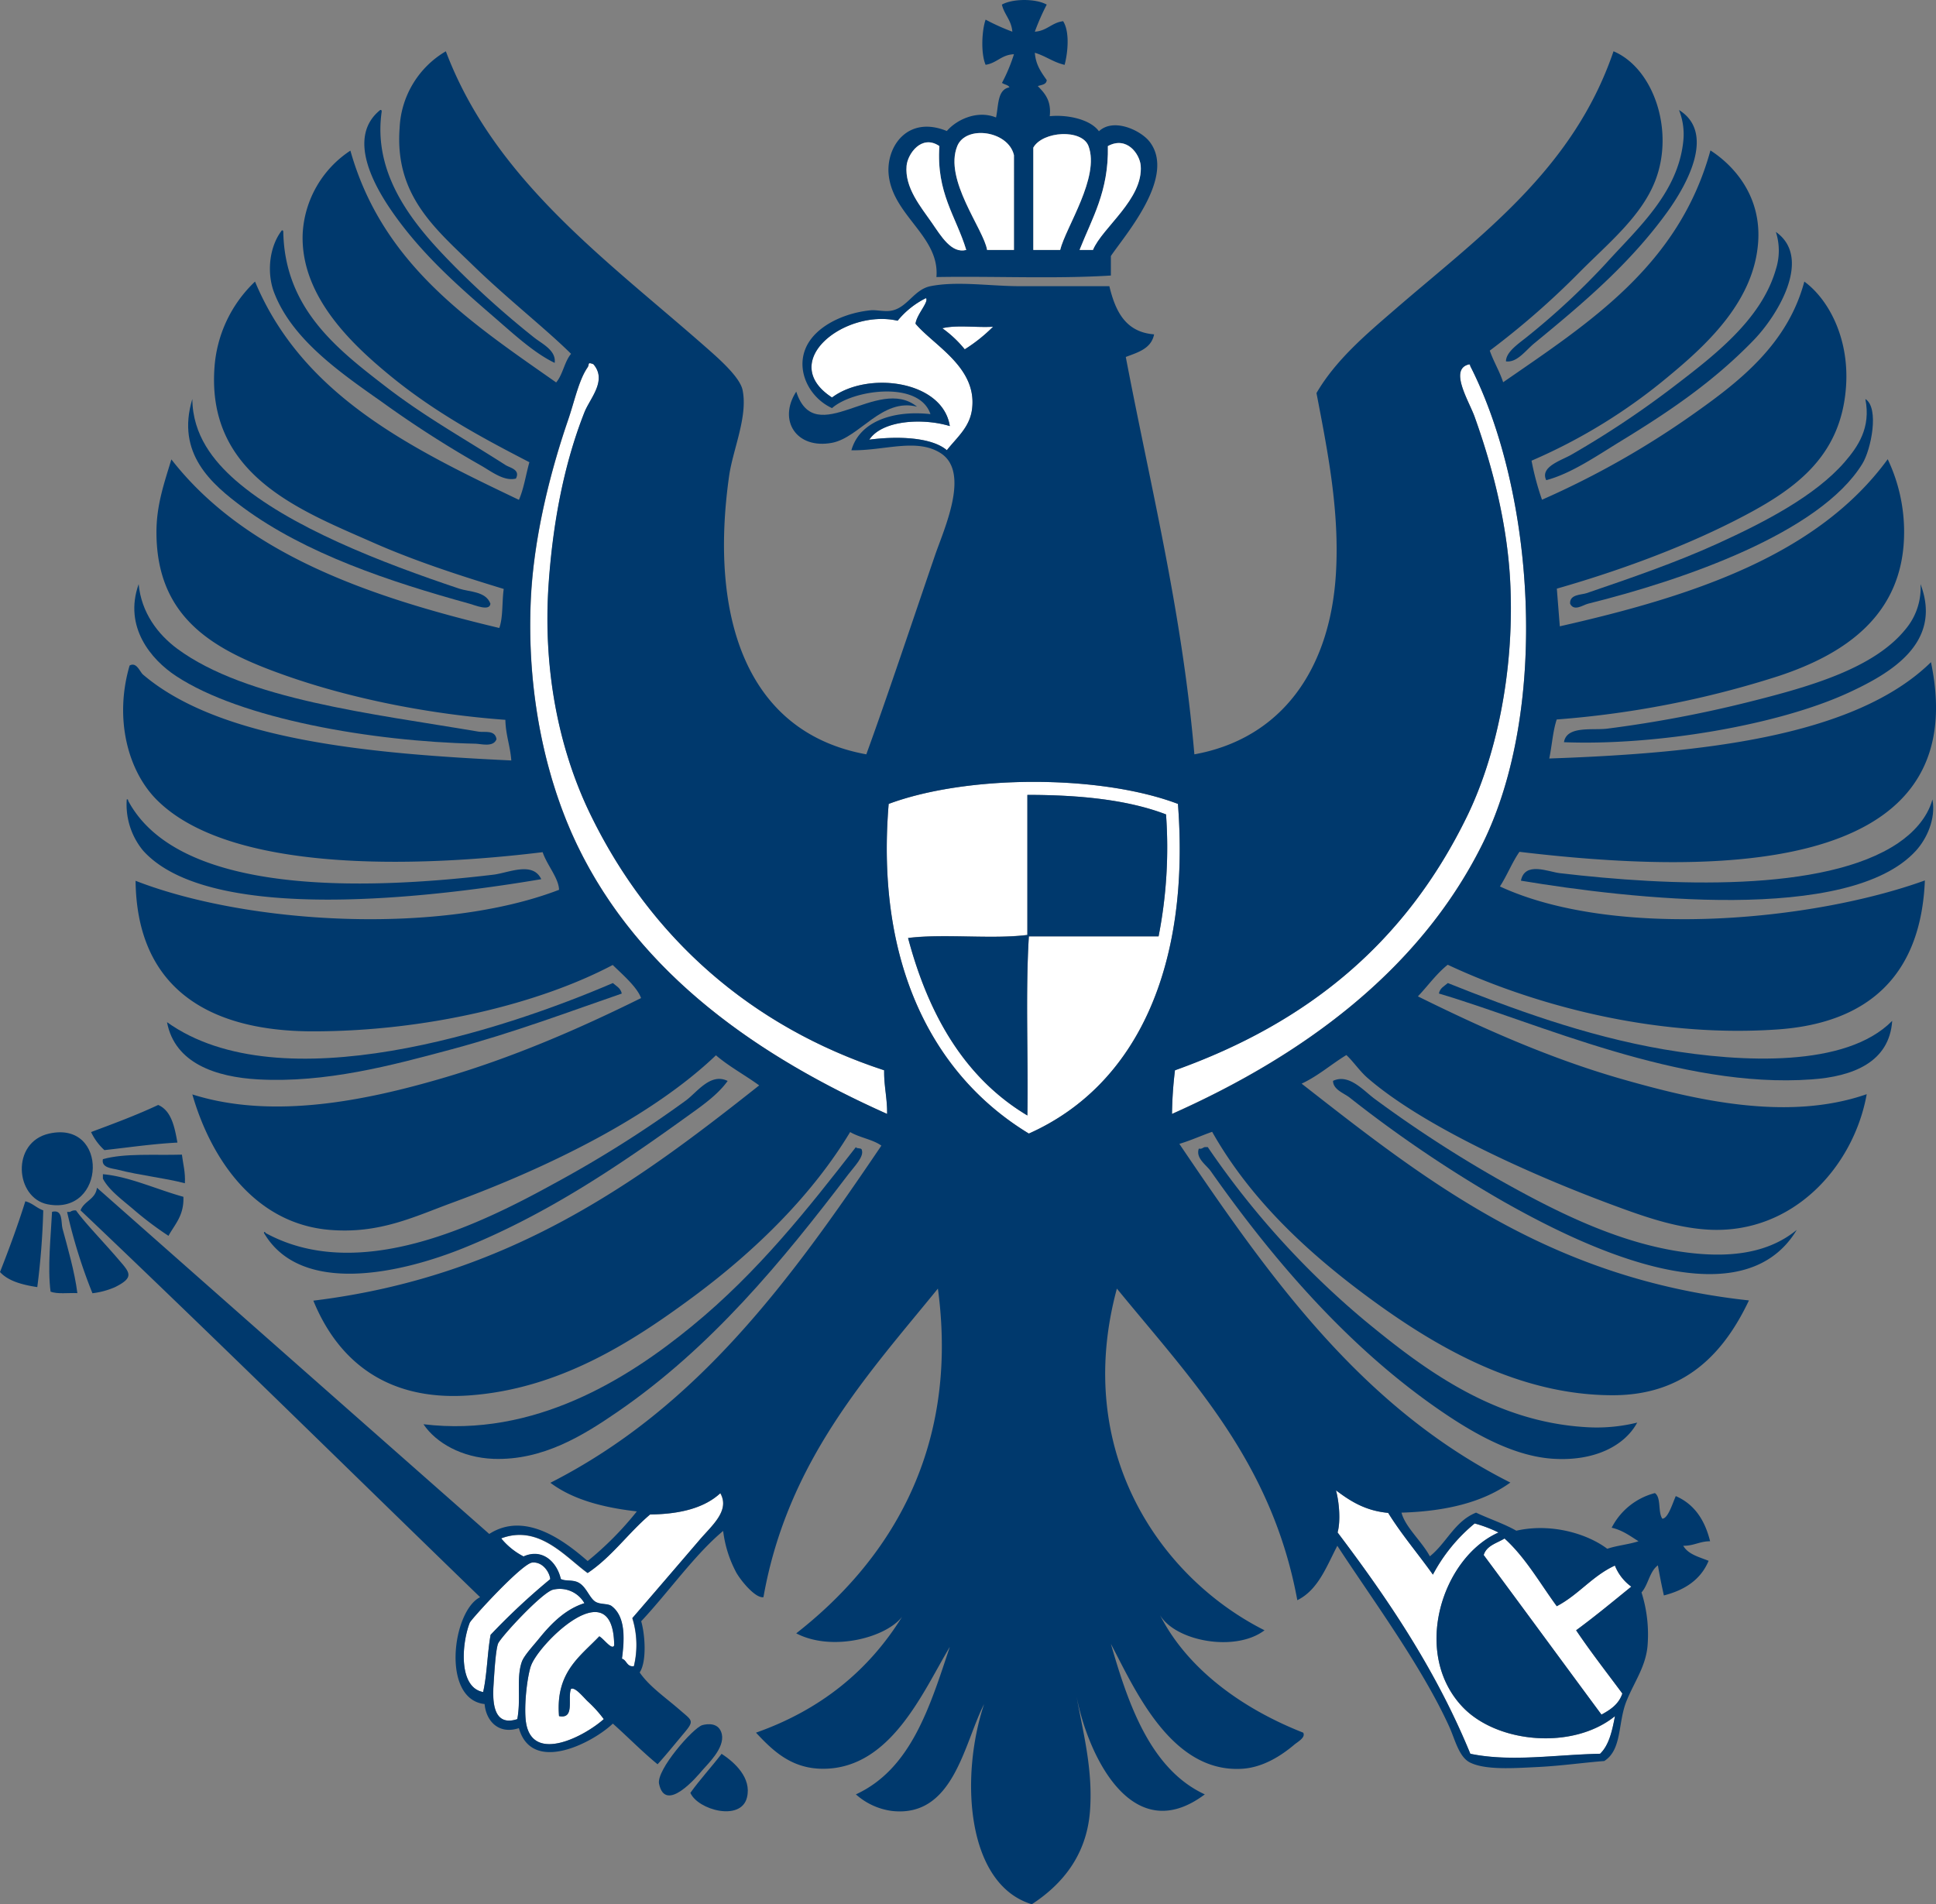<svg id="Ebene_1" data-name="Ebene 1" xmlns="http://www.w3.org/2000/svg" viewBox="0 0 495.94 487.87"><rect x="0" y="0" width="495.94" height="487.87" fill="#808080" stroke="none"/><path d="M273.81,6.85a58.19,58.19,0,0,0-3.05,6.94c3.1-.2,4.31-2.32,7.25-2.69,1.7,2.67,1.24,7.94.38,11.18-2.91-.66-4.87-2.28-7.63-3.09.24,3.1,1.64,5,3.05,7-.09,1.19-1.35,1.2-2.29,1.54,1.76,1.82,3.5,3.66,3.06,7.71,4.47-.45,10.37.77,12.6,3.86,3.79-3.55,10.79-.19,13,2.7C307,50.9,294,65.71,290.24,71.26v5c-14.14.9-29.92.13-44.69.39.89-10.43-11.18-15.72-12.23-26.23-.71-7.18,4.86-15.29,14.9-11.18,2.43-2.86,7.73-5.45,12.6-3.47.67-3.06.3-7.16,3.44-7.72-.34-.67-1.34-.7-1.91-1.15a43.53,43.53,0,0,0,3.06-7.33c-3.2.11-4.37,2.27-7.26,2.7-1.23-2.84-1-8.68,0-11.57A55.85,55.85,0,0,0,265,13.79c-.25-3-2.06-4.35-2.68-6.94C265.13,5.28,271,5.28,273.81,6.85Zm-8.4,38.57c-1.44-6.25-12.3-7.79-14.52-2.32-3.49,8.63,6.81,21.33,7.64,26.61h6.88Zm19.1-2.32c-1.66-4.45-11.74-3.86-14.14.39V69.71h6.88C278.7,63.84,287.47,51.09,284.51,43.1Zm-46.6,5c-.55,5.62,3.62,10.51,6.49,14.65,2.35,3.4,5,7.92,8.79,6.94-2.6-8.56-7.71-14.59-6.88-26.61C241.78,40,238.2,45.07,237.91,48.12Zm47.74,21.59c2.36-5.75,12.91-13,12.23-21.59-.24-2.95-3.54-7.68-8.41-5,.25,11.56-4.08,18.51-7.25,26.61Z" transform="translate(-5.67 -5.67)" style="fill:#00396d;fill-rule:evenodd"/><path d="M103.07,33.85c.33-.07.36.15.38.38-2.46,17,9.1,30,18.72,39.73a232.75,232.75,0,0,0,20.24,18.12c2.1,1.68,5.78,3.34,5.35,6.56-5-2.39-10-6.92-14.9-11.19-9.17-7.94-18.67-16.12-26.35-27C101.53,53.42,94.4,40.84,103.07,33.85Z" transform="translate(-5.67 -5.67)" style="fill:#00396d;fill-rule:evenodd"/><path d="M435.77,33.85c9.48,5.88,2,19.22-3.06,26.22-9.66,13.33-21.62,23.38-34,33.55-2.31,1.9-4.41,5-7.26,4.63,0-2.53,3.53-4.72,5.73-6.55a185.49,185.49,0,0,0,19.86-18.52c8.11-9,18.6-18.11,19.86-31.62A16.69,16.69,0,0,0,435.77,33.85Z" transform="translate(-5.67 -5.67)" style="fill:#00396d;fill-rule:evenodd"/><path d="M265.41,69.71h-6.88c-.83-5.28-11.13-18-7.64-26.61,2.22-5.47,13.08-3.93,14.52,2.32Z" transform="translate(-5.67 -5.67)" style="fill:#fff;fill-rule:evenodd"/><path d="M277.25,69.71h-6.88V43.49c2.4-4.25,12.48-4.84,14.14-.39C287.47,51.09,278.7,63.84,277.25,69.71Z" transform="translate(-5.67 -5.67)" style="fill:#fff;fill-rule:evenodd"/><path d="M246.31,43.1c-.83,12,4.28,18,6.88,26.61-3.77,1-6.44-3.54-8.79-6.94-2.87-4.14-7-9-6.49-14.65C238.2,45.07,241.78,40,246.31,43.1Z" transform="translate(-5.67 -5.67)" style="fill:#fff;fill-rule:evenodd"/><path d="M282.22,69.71c3.17-8.1,7.5-15,7.25-26.61,4.87-2.66,8.17,2.07,8.41,5C298.56,56.7,288,64,285.65,69.71Z" transform="translate(-5.67 -5.67)" style="fill:#fff;fill-rule:evenodd"/><path d="M77.86,64.7c.33-.07.36.15.38.39.38,19.69,13.86,30.08,26.36,39.72,9.86,7.6,19.79,13.11,30.56,20,1.11.72,3.87,1.13,2.67,3.47-3.12.78-6.38-1.91-9.17-3.47a276,276,0,0,1-25.21-16.2C92.61,101,80.63,92.63,76,80.9,74,76,74.47,69.13,77.86,64.7Z" transform="translate(-5.67 -5.67)" style="fill:#00396d;fill-rule:evenodd"/><path d="M242.87,82.05c.83.92-2.4,4.2-2.67,6.56,4.73,5.61,15.65,11.11,14.51,21.6-.52,4.84-3.78,7.38-6.49,10.8-4-3.4-12.88-3.62-19.86-2.7,3.28-5,13.67-5.6,20.62-3.48-1.8-11.67-21-14.17-30.17-7.32-14.15-9.22,3.37-22.76,16.8-19.67A21.88,21.88,0,0,1,242.87,82.05Z" transform="translate(-5.67 -5.67)" style="fill:#fff;fill-rule:evenodd"/><path d="M247.07,89.77c3.57-.9,8.79-.13,13-.39a41,41,0,0,1-7.26,5.79A29.07,29.07,0,0,0,247.07,89.77Z" transform="translate(-5.67 -5.67)" style="fill:#fff;fill-rule:evenodd"/><path d="M157.69,99c3.62,4.18-.86,8.72-2.29,12.34-5,12.54-8,27.33-9.17,44-1.53,22.37,2.8,42.76,10.7,59,15.32,31.52,41.07,54.36,75.25,65.56-.07,4.05.82,7.14.76,11.19-32.27-14.43-63.32-35.39-79.45-69-7.76-16.18-12.9-38.07-11.84-62.48.69-15.82,4.84-32.56,9.55-46.28,1.6-4.66,2.7-10.2,5-13.5C156.75,99,156,98.34,157.69,99Z" transform="translate(-5.67 -5.67)" style="fill:#fff;fill-rule:evenodd"/><path d="M381.91,99c.32-.07.36.15.38.39,16.37,32,20.42,87.77,3.06,122.64-16.27,32.67-46.51,54.37-79.45,69a101.1,101.1,0,0,1,.76-11.19c34.06-12.18,59.08-32.69,74.87-65.17,7.27-15,12-36.31,11.07-58.62-.6-15.34-4.44-30.4-9.16-43.58C382,108.45,376.8,100.32,381.91,99Z" transform="translate(-5.67 -5.67)" style="fill:#fff;fill-rule:evenodd"/><path d="M209.64,106c4.87,15.12,20.83-4.34,30.94,3.86-9-2.3-14.65,7.89-21.77,9.26C209.68,120.83,204.88,113.35,209.64,106Z" transform="translate(-5.67 -5.67)" style="fill:#00396d;fill-rule:evenodd"/><path d="M54.94,107.89C55,117.14,60.39,123.8,66,128.72c13.77,12,37.4,21.09,57.3,27.76,2.56.86,6.84.64,8,3.86-.18,2-3.87.41-5.35,0-20.48-5.66-41.94-12.78-58.06-24.68C59.81,129.66,50.71,121.85,54.94,107.89Z" transform="translate(-5.67 -5.67)" style="fill:#00396d;fill-rule:evenodd"/><path d="M41.19,155.33c.68,7.24,4.84,12.82,9.93,16.58,17.64,13,49.73,16.56,77.16,21.21,1.47.25,4.22-.54,4.58,1.93-.79,2.14-3.94,1.19-5.34,1.16-26.51-.58-60.1-6.34-76.78-17.36C44.39,174.66,37.29,166.3,41.19,155.33Z" transform="translate(-5.67 -5.67)" style="fill:#00396d;fill-rule:evenodd"/><path d="M497.65,155.33c5.66,15-7.54,22.76-18.34,27.76-18.28,8.47-49.76,13.66-73,12.73.67-4.3,7.4-3,11.08-3.47a311,311,0,0,0,36.67-6.94c15.56-3.91,31.67-8.56,39.73-18.51A16.49,16.49,0,0,0,497.65,155.33Z" transform="translate(-5.67 -5.67)" style="fill:#00396d;fill-rule:evenodd"/><path d="M307.42,211.63c3.18,41.31-10.28,72-38.19,84.46-24.68-15-39.31-43.63-35.91-84.46C253.43,204.15,287.43,204.06,307.42,211.63Zm-38.57,33.55c-9.3,1.16-21.27-.38-30.56.78,5.32,20.08,14.74,36,30.56,45.5.25-15.17-.51-31.36.38-45.89h33.23a118.14,118.14,0,0,0,1.91-31.24c-9.78-3.75-22-5-35.52-5Z" transform="translate(-5.67 -5.67)" style="fill:#fff;fill-rule:evenodd"/><path d="M38.14,210.48c.32-.08.36.15.38.38,12.88,24,59.36,23,93.58,18.9,3.84-.47,10.05-3.48,12.22,1.16-26.51,4.47-84.72,11.93-102-7.33A18.54,18.54,0,0,1,38.14,210.48Z" transform="translate(-5.67 -5.67)" style="fill:#00396d;fill-rule:evenodd"/><path d="M500.7,210.48c.92,5-1.47,10.1-4.2,13.11-17.11,18.89-73.76,12.29-101.22,7.71,1-5,7-2.28,9.93-1.93,27.9,3.29,67.8,5.09,86.71-7.71C495.66,219.12,499.37,215.35,500.7,210.48Z" transform="translate(-5.67 -5.67)" style="fill:#00396d;fill-rule:evenodd"/><path d="M162.66,257.53c.88.77,2,1.28,2.29,2.69-12.94,4.45-27.61,10-43.54,14.27-15.5,4.18-32.38,8.68-49.66,7.72-10.66-.6-21.3-4.06-23.3-14.66C77.6,288.37,134.49,269.65,162.66,257.53Z" transform="translate(-5.67 -5.67)" style="fill:#00396d;fill-rule:evenodd"/><path d="M376.56,257.53c16.11,6.43,35.05,13.51,55.39,17,20.1,3.42,46.67,4.66,58.44-7.32-.72,10.57-10,14.26-20.63,15-33.67,2.47-70.35-14.58-95.49-22C374.52,258.81,375.68,258.3,376.56,257.53Z" transform="translate(-5.67 -5.67)" style="fill:#00396d;fill-rule:evenodd"/><path d="M51.12,298.4c-6.53.35-12.51,1.25-18.71,1.93A14.82,14.82,0,0,1,29,295.7c5.86-2.18,11.71-4.36,17.19-6.94C49.55,290.22,50.38,294.27,51.12,298.4Z" transform="translate(-5.67 -5.67)" style="fill:#00396d;fill-rule:evenodd"/><path d="M18.27,296.09c15.28-3.41,14.63,21-.38,18.13C9.55,312.6,8.41,298.29,18.27,296.09Z" transform="translate(-5.67 -5.67)" style="fill:#00396d;fill-rule:evenodd"/><path d="M224.92,299.56c.23.54,1.47.06,1.53.77.59,1.68-1.93,4.19-3.44,6.17-17,22.33-35.15,44.42-59.21,60.93-8.73,6-19.08,12.44-31.7,12-8.13-.31-14.77-4.11-17.95-8.87C142.49,374,166.39,359,182.9,345.45,199.89,331.56,212.74,315.21,224.92,299.56Z" transform="translate(-5.67 -5.67)" style="fill:#00396d;fill-rule:evenodd"/><path d="M314.3,299.56h.76a217.16,217.16,0,0,0,40.11,44.35c15.06,12.44,32.94,25.9,56.53,27.38a43.33,43.33,0,0,0,13.37-1.15c-3.25,6-11.06,10-21.77,9.25s-21.49-7.31-29.79-13.11c-22.75-15.9-41.69-37.8-57.68-60.55-1.15-1.63-3.92-3.32-3.06-5.78C313.57,300.11,313.78,299.68,314.3,299.56Z" transform="translate(-5.67 -5.67)" style="fill:#00396d;fill-rule:evenodd"/><path d="M52.27,301.49c.29,2.4.92,4.47.76,7.33-5.24-1.37-11.49-2-17.19-3.47-1.22-.33-4.31-.41-3.81-2.7C37.59,301.07,45.35,301.7,52.27,301.49Z" transform="translate(-5.67 -5.67)" style="fill:#00396d;fill-rule:evenodd"/><path d="M52.65,312.29c.19,4.81-2.18,7-3.82,10a86.35,86.35,0,0,1-9.17-6.94c-2.87-2.43-6.17-4.87-7.63-7.71V306.5C38.72,307.08,45.93,310.45,52.65,312.29Z" transform="translate(-5.67 -5.67)" style="fill:#00396d;fill-rule:evenodd"/><path d="M12.16,313.44c1.84.46,2.87,1.73,4.59,2.32a191.7,191.7,0,0,1-1.53,19.67c-3.87-.6-7.4-1.53-9.55-3.86C8,325.64,10.2,319.69,12.16,313.44Z" transform="translate(-5.67 -5.67)" style="fill:#00396d;fill-rule:evenodd"/><path d="M29.35,337a135.71,135.71,0,0,1-6.49-20.83h.76a2.12,2.12,0,0,1,1.53-.38c2.21,3.12,7.11,8.15,10.69,12.34,3,3.51,4.51,4.72-.76,7.33A20.51,20.51,0,0,1,29.35,337Z" transform="translate(-5.67 -5.67)" style="fill:#00396d;fill-rule:evenodd"/><path d="M19,316.14c2.87-.75,2.27,2.76,2.67,4.25,1.31,4.87,3.12,11.05,3.82,16.58-2.31-.11-5.14.31-6.87-.39C17.82,330.32,18.69,322.49,19,316.14Z" transform="translate(-5.67 -5.67)" style="fill:#00396d;fill-rule:evenodd"/><path d="M347.91,387.49c3.66,2.74,7.54,5.25,13.37,5.78,3.5,5.6,7.69,10.5,11.46,15.82A43.15,43.15,0,0,1,383.44,396a33.8,33.8,0,0,1,6.11,2.32c-14.42,6.39-22.36,30.89-9.17,44.73,8.86,9.3,28.25,11,39,2.32-.71,3.78-1.53,7.45-3.82,9.64-11.3.21-22.74,2.17-33.23,0-8.8-21.46-21-39.49-34-56.69C349.17,395.16,348.66,390.25,347.91,387.49Z" transform="translate(-5.67 -5.67)" style="fill:#fff;fill-rule:evenodd"/><path d="M190.16,388.26c2.54,4.47-2.21,8.28-5.35,12-5.44,6.38-12.17,14.24-17.19,20a23.13,23.13,0,0,1,.39,12.34c-1.86.21-1.79-1.54-3.06-1.93.66-5,1-10.77-2.67-13.5-1-.71-3-.32-4.21-1.15-1.58-1.09-2.34-4.1-4.58-5-1.45-.59-3-.18-4.2-.77-.94-4.18-4.6-8-9.55-5.78a18.05,18.05,0,0,1-5.73-4.63c9.67-3.65,16.46,4.74,22.16,8.87,6.2-4.14,10.43-10.29,16-15C179.91,393.6,186.12,392,190.16,388.26Z" transform="translate(-5.67 -5.67)" style="fill:#fff;fill-rule:evenodd"/><path d="M404.45,417.18c5.54-2.88,9.11-7.76,14.89-10.41a12.27,12.27,0,0,0,4.2,5.4c-4.66,3.78-9.27,7.61-14.13,11.18,3.76,5.59,7.88,10.82,11.84,16.2-.89,2.7-3,4.14-5.35,5.4-10.07-13.61-20.08-27.29-30.17-40.88.75-2.45,3.38-3,5.35-4.24C396.45,404.69,400.13,411.26,404.45,417.18Z" transform="translate(-5.67 -5.67)" style="fill:#fff;fill-rule:evenodd"/><path d="M146.62,410.24a172,172,0,0,0-15.28,14.27c-.84,4.68-.87,10.18-1.91,14.66-6.37-1.15-5.52-12.39-3.44-17.74.33-.85,13.38-15.16,16-15.43S146.47,408.52,146.62,410.24Z" transform="translate(-5.67 -5.67)" style="fill:#fff;fill-rule:evenodd"/><path d="M155.4,416.41c-4.63,1.46-8.21,4.88-11.46,8.87-1.6,2-4,4.52-4.58,6.17-1.45,4.16-.15,9.13-1.15,14.66-5.35,1.75-6.47-2.75-6.11-8.49.23-3.61.54-8.94,1.15-10.79.5-1.52,11.31-13.23,14.13-13.89A7.28,7.28,0,0,1,155.4,416.41Z" transform="translate(-5.67 -5.67)" style="fill:#fff;fill-rule:evenodd"/><path d="M163,427.21c-.53,1.41-2.72-1.76-3.82-2.31-5,5.24-11.23,9.22-10.31,20.44,4.13.83,2.14-4.52,3.05-6.95,1-.58,2.87,1.74,4.21,3.09a31.52,31.52,0,0,1,4.2,4.63c-5,4.46-18.05,11.26-19.87,1.15-.64-3.59.06-11,1.15-14.65C143.28,427.17,162.79,407.61,163,427.21Z" transform="translate(-5.67 -5.67)" style="fill:#fff;fill-rule:evenodd"/><path d="M185.58,447.65c1.32-.37,4.31-.72,5,2.31.78,3.62-3.73,7.74-5,9.26s-9.45,11.23-11.08,3.47C173.75,459.13,183.28,448.29,185.58,447.65Z" transform="translate(-5.67 -5.67)" style="fill:#00396d;fill-rule:evenodd"/><path d="M182.52,465c2.51-3.5,5.41-6.62,8-10,3.33,2.17,7.74,6.17,6.5,11.18C195.49,472.43,184.43,469.36,182.52,465Z" transform="translate(-5.67 -5.67)" style="fill:#00396d;fill-rule:evenodd"/><path d="M460.59,65.09c9.39,6.61.57,21.27-5.72,27.76-10.28,10.61-21.49,18.2-34,25.84-6.39,3.91-12.69,8.29-19.1,10-1.7-3.45,3.92-5.06,6.49-6.56a240.65,240.65,0,0,0,25.6-17c10.69-8.18,23-17.45,26.73-30.46A15.64,15.64,0,0,0,460.59,65.09Z" transform="translate(-5.67 -5.67)" style="fill:#00396d;fill-rule:evenodd"/><path d="M483.51,107.89c3.65,2.27,1.46,13-.76,16.59-10.88,17.74-45.84,29.79-70.28,35.86-1.28.32-3.59,2.07-4.59,0-.18-2.43,2.89-2.25,4.2-2.7,11.27-3.85,22.88-7.83,33.62-12.72,12.18-5.55,25-12.25,32.47-20.83C481.59,120.14,485,115.28,483.51,107.89Z" transform="translate(-5.67 -5.67)" style="fill:#00396d;fill-rule:evenodd"/><path d="M268.85,209.32c13.5,0,25.74,1.26,35.52,5a118.14,118.14,0,0,1-1.91,31.24H269.23c-.89,14.53-.13,30.72-.38,45.89C253,282,243.61,266,238.29,246c9.29-1.16,21.26.38,30.56-.78Z" transform="translate(-5.67 -5.67)" style="fill:#00396d;fill-rule:evenodd"/><path d="M73.28,321.54c.07-.44.38-.21.38,0,23.8,13.06,54.52-1.92,74.1-12.72a300.16,300.16,0,0,0,33.62-21.21c2.88-2.13,6.3-7.16,10.69-5-2.35,3.3-6.06,6-9.55,8.49C165,303.73,146.47,316.5,124.46,325.4,108.46,331.87,82.76,337.75,73.28,321.54Z" transform="translate(-5.67 -5.67)" style="fill:#00396d;fill-rule:evenodd"/><path d="M465.94,320.77c-14.95,24.84-57.87,2.51-75.25-7.33a324.7,324.7,0,0,1-39.34-26.61c-1.41-1.09-4.18-2-4.2-4.24,4.11-1.94,7.82,2.53,10.69,4.63a318.28,318.28,0,0,0,32.09,20.83c15.15,8.51,32.95,17.52,51.57,18.89C452,327.72,460,325.65,465.94,320.77Z" transform="translate(-5.67 -5.67)" style="fill:#00396d;fill-rule:evenodd"/><path d="M302.84,419.5c7,13.73,20.91,23.88,36.67,30.08.67,1.24-1.36,2.3-2.29,3.08-3.19,2.7-7.92,5.84-13.37,6.17-18.32,1.13-27.64-20.79-33.61-32,4.33,15,10,32.07,24.06,38.56-18.57,13.92-29.89-9.86-32.85-25.07,1.54,8.7,4.25,18.53,3.44,29.31-.88,11.76-7.56,19.12-14.9,23.91-16.87-5.13-18.42-32.75-12.22-51.29-5.2,10.12-7.78,29.21-23.68,27.38a17.27,17.27,0,0,1-9.17-4.24c14.08-6.48,18.91-22.3,24.06-37.79-6.92,11.57-15.1,31.23-32.46,31.23-8.07,0-12.82-4.56-17.19-9.25,16.51-5.83,28.86-15.86,37.43-29.7-4.2,5.43-18.07,9-27.12,4.25,22.63-17.68,42-45.79,36.29-88.32-17.8,21.89-38.53,44.15-44.69,79.06-1.87.32-5.31-3.57-6.88-6.17a30.16,30.16,0,0,1-3.44-10.8c-7.22,6-14,15.67-21,23.14,1,3.37,1.47,10.35-.39,13.11,2.48,3.61,6.51,6.32,10.32,9.64,3.08,2.69,3.78,2.65,1.14,5.79-2.28,2.72-4.65,5.65-6.87,8.1-4-3.28-7.61-7-11.46-10.42-5.19,4.95-20.72,13-24.07,1.16-5.15,1.7-8.39-1.78-8.78-6.17-11.15-1.22-8.26-23.85-1.15-27.38-34.11-33.05-67.92-66.4-102.36-99.11.91-2.42,3.85-2.8,4.2-5.79Q80.71,354.34,131,398.67c9.32-6,19.59,2.05,25.21,6.94a82.82,82.82,0,0,0,12.6-12.72c-8.85-1-16.53-3.1-22.15-7.33,37.76-19.2,61.75-52.32,84.79-86.38-2.23-1.6-5.61-2.05-8-3.48-9.51,15.78-23.79,30.1-40.49,42.43-15.7,11.6-34.3,23.48-57.29,25.06-21.2,1.46-33.56-9.18-39.73-24.29,50.19-6.15,82.67-30.18,114.21-55.15-3.63-2.64-7.7-4.82-11.08-7.71-16.32,15.58-42.48,28.57-67.6,37.79-9.67,3.55-18.59,8-31.33,6.94C71,319.19,59.74,302.71,54.94,286.06c20.88,6.63,45.08,1.31,63-3.85,19.07-5.49,36.47-13.17,51.95-20.83-1-2.8-4.71-6-7.26-8.48-18.8,9.93-47.67,17-76.78,17-26.53,0-45.12-10.9-45.45-38.57,28.75,11.19,78.06,14,108.48,2.31-.08-3-3.1-6.34-4.2-9.64-32.81,4-80.33,5.29-98.93-13.49-7.29-7.36-10.87-20.68-6.88-34.33,1.79-1,2.61,1.61,3.44,2.32,19.82,16.93,58.69,20.32,94.34,22-.27-3.71-1.44-6.52-1.52-10.41-19.16-1.4-39.52-5.36-56.92-11.57s-32.34-14.2-32.46-36.25c-.05-7.15,2-12.85,3.82-18.9,18.61,23.89,49.81,35.06,84,43.19,1-2.71.67-6.77,1.14-10-10.94-3.33-22.67-7.11-33.61-11.95-18.35-8.12-42.45-17.13-40.49-44.74A33.51,33.51,0,0,1,71,77.81c12.16,29.12,39.77,42.64,67.6,55.92,1.26-2.85,1.78-6.44,2.68-9.64-11.77-6.09-24.18-12.69-35.91-22.37C95.77,93.81,82.54,81.4,83.21,65.47A27.14,27.14,0,0,1,95.43,44.26c8.23,29.23,30.78,44,52.71,59.39,1.71-2,2.12-5.32,3.82-7.33-6.58-6.51-16.3-14.09-25.21-22.75-9.66-9.4-20-17.92-18.71-35.09a24,24,0,0,1,11.84-19.67c12.57,33.29,41.76,53.87,67.22,76.36,3.33,2.93,8.14,7.3,8.79,10.41,1.41,6.77-2.48,15.26-3.44,22-5.16,36.38,4.5,65.77,35.14,71.35,5-13.68,12-34.64,17.57-50.91,2.33-6.81,9.08-21.29,1.53-26.22-6.17-4-14.46-.63-22.92-.77,2.12-7.52,10.93-10.3,20.25-9.26-2.85-8.66-19.88-6.28-25.21-1.54-6.46-2.95-10.23-11.35-5.35-17.74,3.13-4.1,9.26-6.74,15.28-7.33,1.58-.15,3.8.53,5.73,0,3.78-1,5.48-5.35,9.55-6.17,6.85-1.37,15.36,0,22.92,0h22.91c1.55,6.41,4.13,11.77,11.46,12.34-.71,3.65-4.1,4.6-7.25,5.79,6.37,33.41,14.41,65.14,17.57,101.81,22.12-4,34.87-21.5,36.28-46.67.9-15.91-2.17-31.13-5-45.89,4.9-8.43,12.67-15,19.86-21.21C384.43,66.38,408.57,49.43,419,18.81c10.2,4.3,15.7,20.26,10.69,33.16-3.56,9.19-12.11,16.09-19.48,23.53a206.38,206.38,0,0,1-22.91,20c1,2.86,2.48,5.21,3.43,8.1,22.14-15.31,45-29.9,53.1-59.39,6.21,4,13.06,11.84,12.22,23.53-1.06,14.82-12.6,25.8-22.92,34.32A142.6,142.6,0,0,1,398,123.7a69.94,69.94,0,0,0,2.68,10A221.87,221.87,0,0,0,440,111.36c11.7-8.28,23.67-17.78,27.88-33.55,6.21,4.55,11.46,14.42,10.7,26.61-1.18,18.81-13.84,27.19-28.65,34.71s-31.3,13.3-45.45,17.35c.25,3.22.51,6.43.76,9.65,34.43-7.79,66.13-18.34,84-42.81a43.33,43.33,0,0,1,4.2,18.9c-.11,20.95-15.1,31-32.08,36.63A246.22,246.22,0,0,1,404.45,190c-1,3-1.22,6.74-1.91,10,37.65-1.32,78-5.26,97.78-24.68,11.75,56.21-59.13,54.1-105.42,48.59-1.89,2.73-3.17,6.06-5,8.87,29.3,13.56,79.85,8.94,108.86-1.54-1,24.34-14.5,36.58-37.81,38.18-32.21,2.22-63.29-6.68-84.42-16.58-2.91,2.32-5.08,5.41-7.64,8.1,15.5,7.66,33.25,15.76,52.33,21.21,18.17,5.18,42.14,11,62.64,3.85-3.3,18.41-18.76,35.89-40.48,34.71-8.8-.48-17.43-3.66-25.21-6.55-20.65-7.69-48.11-20.05-62.27-32.4-1.91-1.67-3.77-4.38-5.34-5.78-3.9,2.36-7.19,5.34-11.46,7.32,31.86,24.91,63.53,50,114.59,55.54-6.32,13.33-16.2,24.25-34.76,24.29-24.16.06-45.31-12.44-61.12-23.91-17.3-12.55-31.94-26.43-41.63-43.58-2.83,1-5.45,2.21-8.4,3.09,23.08,34.15,46.79,67.68,84.79,86.77-6.9,5-16.38,7.37-27.88,7.71.93,3.69,5.21,7.34,7.26,11.19,4.27-3.4,6.36-9,11.84-11.19,3.38,1.6,7.14,2.82,10.31,4.63,8.76-2,18.05.68,23.3,4.63,2.47-.85,5.52-1.11,8-1.93-2.12-1.33-4.07-2.82-6.87-3.47a17.28,17.28,0,0,1,11.07-8.87c1.67,1.15.73,4.92,1.91,6.56,1.47-.07,2.57-3.83,3.44-5.79,4.72,2.05,7.45,6.1,8.79,11.57-2.64,0-4.17,1.19-6.88,1.16,1.26,2.19,4,2.85,6.5,3.85-2,4.81-6.08,7.5-11.46,8.87-.56-2.52-1.08-5.08-1.53-7.71-2.15,1.56-2.46,5-4.2,6.94a35.57,35.57,0,0,1,1.53,13.89c-.54,5.24-3.36,9-5.35,13.88-2.28,5.58-1.1,12.51-5.73,15.43-4.86.35-11.09,1.25-17.19,1.54-5.86.28-13.18.83-17.19-1.16-2.88-1.43-3.86-6-5.35-9.25-7.16-15.7-20.14-33.2-28.64-46.28C345.48,407,343.35,413,338,415.64c-6.54-35.55-27.34-56.72-46.22-79.83-11.35,41.94,11.31,74.21,37.82,87.54C322.18,429,306.91,426.21,302.84,419.5ZM235.61,87.84c-13.43-3.09-31,10.45-16.8,19.67,9.15-6.85,28.37-4.35,30.17,7.32-6.95-2.12-17.34-1.5-20.62,3.48,7-.92,15.9-.7,19.86,2.7,2.71-3.42,6-6,6.49-10.8,1.14-10.49-9.78-16-14.51-21.6.27-2.36,3.5-5.64,2.67-6.56A21.88,21.88,0,0,0,235.61,87.84Zm17.19,7.33a41,41,0,0,0,7.26-5.79c-4.2.26-9.42-.51-13,.39A29.07,29.07,0,0,1,252.8,95.17Zm-96.63,4.62c-2.27,3.3-3.37,8.84-5,13.5-4.71,13.72-8.86,30.46-9.55,46.28-1.06,24.41,4.08,46.3,11.84,62.48,16.13,33.64,47.18,54.6,79.45,69,.06-4.05-.83-7.14-.76-11.19-34.18-11.2-59.93-34-75.25-65.56-7.9-16.24-12.23-36.63-10.7-59,1.15-16.64,4.22-31.43,9.17-44,1.43-3.62,5.91-8.16,2.29-12.34C156,98.34,156.75,99,156.17,99.79Zm227.27,12.73c4.72,13.18,8.56,28.24,9.16,43.58.89,22.31-3.8,43.66-11.07,58.62-15.79,32.48-40.81,53-74.87,65.17a101.1,101.1,0,0,0-.76,11.19c32.94-14.66,63.18-36.36,79.45-69,17.36-34.87,13.31-90.6-3.06-122.64,0-.24-.06-.46-.38-.39C376.8,100.32,382,108.45,383.44,112.52ZM233.32,211.63c-3.4,40.83,11.23,69.48,35.91,84.46,27.91-12.44,41.37-43.15,38.19-84.46C287.43,204.06,253.43,204.15,233.32,211.63Zm115,186.66c13,17.2,25.19,35.23,34,56.69,10.49,2.17,21.93.21,33.23,0,2.29-2.19,3.11-5.86,3.82-9.64-10.71,8.7-30.1,7-39-2.32-13.19-13.84-5.25-38.34,9.17-44.73a33.8,33.8,0,0,0-6.11-2.32,43.15,43.15,0,0,0-10.7,13.12c-3.77-5.32-8-10.22-11.46-15.82-5.83-.53-9.71-3-13.37-5.78C348.66,390.25,349.17,395.16,348.3,398.29Zm-176.09-4.63c-5.61,4.75-9.84,10.9-16,15-5.7-4.13-12.49-12.52-22.16-8.87a18.05,18.05,0,0,0,5.73,4.63c4.95-2.22,8.61,1.6,9.55,5.78,1.19.59,2.75.18,4.2.77,2.24.92,3,3.93,4.58,5,1.22.83,3.25.44,4.21,1.15,3.63,2.73,3.33,8.48,2.67,13.5,1.27.39,1.2,2.14,3.06,1.93a23.13,23.13,0,0,0-.39-12.34c5-5.81,11.75-13.67,17.19-20,3.14-3.68,7.89-7.49,5.35-12C186.12,392,179.91,393.6,172.21,393.66Zm218.87,6.17c-2,1.22-4.6,1.79-5.35,4.24,10.09,13.59,20.1,27.27,30.17,40.88,2.32-1.26,4.46-2.7,5.35-5.4-4-5.38-8.08-10.61-11.84-16.2,4.86-3.57,9.47-7.4,14.13-11.18a12.27,12.27,0,0,1-4.2-5.4c-5.78,2.65-9.35,7.53-14.89,10.41C400.13,411.26,396.45,404.69,391.08,399.83ZM142,406c-2.66.27-15.71,14.58-16,15.43-2.08,5.35-2.93,16.59,3.44,17.74,1-4.48,1.07-10,1.91-14.66a172,172,0,0,1,15.28-14.27C146.47,408.52,144.78,405.72,142,406Zm5.35,6.94c-2.82.66-13.63,12.37-14.13,13.89-.61,1.85-.92,7.18-1.15,10.79-.36,5.74.76,10.24,6.11,8.49,1-5.53-.3-10.5,1.15-14.66.57-1.65,3-4.2,4.58-6.17,3.25-4,6.83-7.41,11.46-8.87A7.28,7.28,0,0,0,147.38,412.94Zm-5.73,19.67c-1.09,3.63-1.79,11.06-1.15,14.65,1.82,10.11,14.85,3.31,19.87-1.15a31.52,31.52,0,0,0-4.2-4.63c-1.34-1.35-3.23-3.67-4.21-3.09-.91,2.43,1.08,7.78-3.05,6.95-.92-11.22,5.32-15.2,10.31-20.44,1.1.55,3.29,3.72,3.82,2.31C162.79,407.61,143.28,427.17,141.65,432.61Z" transform="translate(-5.67 -5.67)" style="fill:#00396d;fill-rule:evenodd"/></svg>